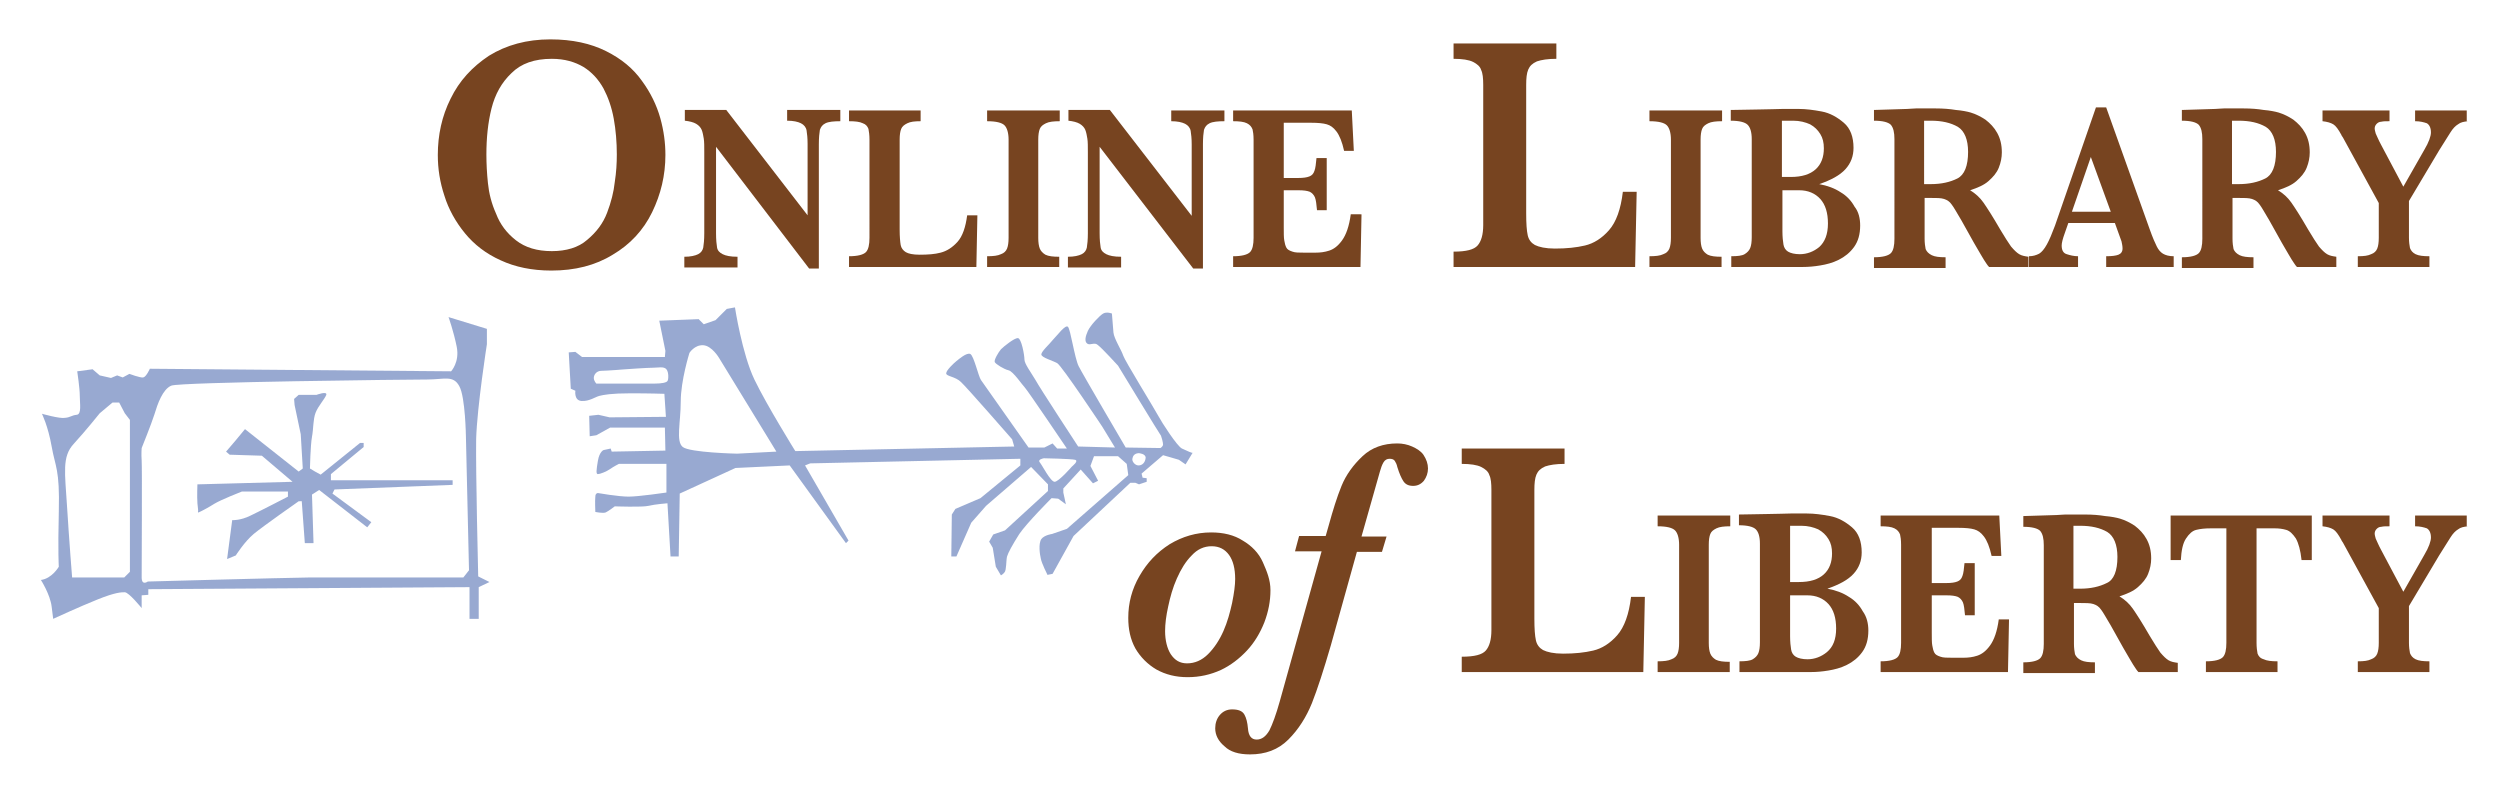 <?xml version="1.0" encoding="utf-8"?>
<!-- Generator: Adobe Illustrator 23.1.1, SVG Export Plug-In . SVG Version: 6.00 Build 0)  -->
<svg version="1.1" id="Layer_1" xmlns="http://www.w3.org/2000/svg" xmlns:xlink="http://www.w3.org/1999/xlink" x="0px" y="0px"
	 viewBox="0 0 488.8 154.6" style="enable-background:new 0 0 488.8 154.6;" xml:space="preserve">
<style type="text/css">
	.st0{opacity:0.58;}
	.st1{fill:#4D6BB0;}
	.st2{fill:#774420;}
</style>
<g class="st0">
	<path class="st1" d="M11.5,110.8c0,0-0.2-2.7,0-10.9c0.2-8.2-0.7-8.6-1.4-12.6c-0.7-4-1.9-6.4-1.9-6.4s3.5,1,4.5,0.8
		c1.1-0.1,1.3-0.5,2.3-0.6c1-0.1,0.6-2.2,0.6-3.7s-0.5-4.8-0.5-4.8l3-0.4l1.4,1.2l2.2,0.5l1.2-0.5l1.1,0.4l1.3-0.7
		c0,0,2.1,0.8,2.7,0.7c0.6-0.1,1.3-1.7,1.3-1.7l58.9,0.5c0,0,1.7-1.8,1.1-4.8c-0.6-3-1.6-5.8-1.6-5.8l7.5,2.3v3
		c0,0-1.9,12.1-2.1,18.5c-0.1,6.4,0.4,26.9,0.4,26.9l2.2,1.1l-2.1,1v6.2h-1.8v-6.2l-62.8,0.4v1.1l-1.3,0.1v2.5c0,0-2.5-3.1-3.3-3.1
		c-0.7,0-1.8,0-5.3,1.4c-3.5,1.4-8.7,3.8-8.7,3.8s0,0-0.3-2.4c-0.3-2.4-2.1-5.2-2.1-5.2C10.2,113.1,11.5,110.8,11.5,110.8z
		 M24.3,112.9l1.1-1.1v-2.1V82.1l-1-1.3l-1.1-2.1H22l-2.5,2.1c0,0-2.8,3.5-5.1,6s-1.7,5.6-1.3,12.1s1,14,1,14h6.3H24.3z M90.6,112.9
		l1.1-1.4l-0.6-26c0,0-0.1-7.9-1.3-10c-1.2-2.2-2.9-1.3-6.3-1.3c-3.4,0-48.3,0.5-50,1.2c-1.7,0.7-2.7,3.6-3.3,5.6
		c-0.6,1.9-2.5,6.6-2.5,6.6s-0.1,1.1,0,2.5c0.1,1.4,0,21.1,0,22.8c0,1.7,1.2,0.8,1.2,0.8s25.6-0.7,31.9-0.8H90.6z M57.5,78l0.1,1.2
		l1.2,5.7l0.4,6.7l-0.8,0.6l-10.5-8.3l-1.9,2.3l-1.8,2.1l0.7,0.6l6.3,0.2l6,5.1l-18.6,0.5c0,0-0.1,2.3,0,3.7
		c0.1,1.1,0.2,1.5,0.1,1.7c0,0,0,0.1,0.1,0.1c0.5-0.2,2-1,3.1-1.7c1.3-0.8,5.4-2.4,5.4-2.4l9,0l0,1c0,0-5.4,2.8-7.3,3.7
		c-2,1-3.6,0.9-3.6,0.9l-1,7.6l1.7-0.7c0,0,1.7-2.7,3.5-4.2s8.8-6.4,8.8-6.4H59l0.6,8.2h1.7L61,96.7l1.4-0.9l9.4,7.3l0.8-1l-7.6-5.6
		l0.4-0.8l23.1-0.9v-0.9H64.7v-1.2l6.4-5.3v-0.8h-0.7l-7.7,6.2l-1.1-0.6l-1-0.6c0,0,0.1-4.6,0.4-6.2c0.3-1.6,0.2-3.4,0.7-4.7
		s1.8-2.7,2.1-3.5c0.2-0.8-1.9,0-1.9,0h-3.5L57.5,78z"/>
	<path class="st1" d="M231.1,87.7c-0.9-0.4-3.9-5-4.7-6.5c-0.8-1.5-6.5-10.7-6.8-11.7c-0.3-1-1.8-3.3-1.9-4.5
		c-0.1-1.2-0.3-3.7-0.3-3.7s-1-0.4-1.7,0c-0.7,0.4-2.5,2.3-3,3.4c-0.5,1.1-0.7,2.1-0.1,2.5c0.6,0.4,1.4-0.4,2.1,0.3
		c0.8,0.6,3.9,4,3.9,4s8.2,13.5,8.4,13.7c0.1,0.2,0.4,1.3,0.4,1.7s-0.5,0.7-0.5,0.7l-6.8-0.1c0,0-8.4-14.3-9.2-15.9
		c-0.8-1.6-1.6-7.3-2.1-7.7c-0.5-0.5-2.1,1.7-2.9,2.5c-0.7,0.9-2.3,2.3-2.3,2.9c0,0.6,2.2,1.2,3.1,1.7c0.9,0.5,8.8,12.4,8.8,12.4
		l2.5,4.1l-7.2-0.2c0,0-7.6-11.6-8.4-13.1c-0.9-1.5-2.1-3.1-2.1-3.9c0-0.9-0.6-4.2-1.3-4.2s-2.7,1.6-3.3,2.2
		c-0.5,0.6-1.4,2.1-1.2,2.5c0.2,0.4,1.8,1.4,2.7,1.6s2.7,2.9,3.2,3.4c0.5,0.5,8.2,11.9,8.2,11.9h-1.9l-0.9-1l-1.6,0.8l-3.1,0
		c0,0-8.8-12.5-9.3-13.2c-0.5-0.7-1.4-4.8-2.1-5.1c-0.7-0.3-2.2,1-2.7,1.4c-0.5,0.4-2,1.8-2,2.4c0,0.6,1.8,0.6,2.9,1.7
		c1.1,1,10,11.2,10,11.2l0.4,1.4l-42.8,0.9c0,0-5.6-9-8-14c-2.4-5-3.8-14.1-3.8-14.1l-1.6,0.3l-2.2,2.2l-2.3,0.8l-1-1l-7.7,0.3
		l1.2,5.9l-0.1,1.2l-16.2,0l-1.3-1l-1.3,0.1l0.4,7.1l0.9,0.4c0,0-0.3,1.9,1.2,2c1.5,0.1,2.7-0.8,3.5-1c0.8-0.2,2.3-0.5,6.1-0.5
		c3.8,0,6.6,0.1,6.6,0.1l0.3,4.5l-11,0.1l-2.2-0.5l-1.8,0.2l0.1,4l1.3-0.2l2.7-1.5h10.7l0.1,4.5l-10.5,0.2l-0.2-0.6L118,88
		c0,0-0.8,0.3-1.1,2.1c-0.3,1.8-0.4,2.6,0,2.6c0.4,0,1.7-0.5,2.4-1c0.7-0.5,1.7-1,1.7-1h9.3v5.6c0,0-5.4,0.8-7.4,0.8
		c-2,0-6-0.7-6-0.7s-0.5,0-0.5,0.7c-0.1,0.7,0,3,0,3s1.5,0.3,2,0.1c0.5-0.2,1.8-1.2,1.8-1.2s5.4,0.2,6.6-0.1
		c1.2-0.3,3.7-0.5,3.7-0.5l0.6,10.4h1.6l0.2-12.3l10.9-5l10.6-0.5l11,15.2l0.5-0.5l-8.5-14.7l1-0.4l41.1-0.9V91l-7.8,6.4l-4.9,2.1
		l-0.7,1.1l-0.1,8.2h1l2.9-6.6l2.9-3.3l8.8-7.6l3.3,3.4v1.3l-8.4,7.7l-2.3,0.8l-0.8,1.4l0.7,1.2l0.6,3.7l1,1.7c0,0,0.4-0.2,0.7-0.6
		c0.4-0.4,0.3-2.4,0.5-3.1c0.2-0.7,1-2.2,2.4-4.4c1.5-2.2,6.3-7,6.3-7l1.3,0.1l1.5,1.1l-0.5-2.3l0-0.8l3.4-3.7l2.4,2.7l1-0.5
		l-1.5-2.9l0.7-1.9h4.7l1.7,1.5l0.3,2.2l-12,10.5l-2.9,1c0,0-1.5,0.2-2.1,1c-0.6,0.9-0.3,3-0.1,3.8c0.1,0.8,1.3,3.2,1.3,3.2l1-0.2
		l4.1-7.4l11.1-10.4l1,0l0.7,0.3l1.5-0.5v-0.7l-0.8-0.1l-0.2-0.8l4.2-3.6l1.4,0.4l1.7,0.5l1.3,0.9l1.4-2.3
		C233.2,88.7,232,88.1,231.1,87.7z M130.5,74.5c-0.2,0.3-1.1,0.5-2.5,0.5c-1.4,0-11.4,0-11.4,0s-0.5-0.5-0.5-1.1
		c0-0.6,0.5-1.4,1.5-1.4c1,0,4.7-0.3,4.7-0.3s4.2-0.3,5.3-0.3c1.1,0,2.2-0.3,2.7,0.3S130.7,74.3,130.5,74.5z M144.1,88.7
		c0,0-9.2-0.2-10.6-1.3c-1.4-1.1-0.4-4.8-0.4-8.9s1.7-9.5,1.7-9.5s1-1.6,2.7-1.5c1.7,0.1,3.1,2.5,3.1,2.5l11.2,18.3L144.1,88.7z
		 M209.6,91.2c0,0-2.6,3-3.4,3c-0.8,0-2.4-3.2-2.9-3.8c-0.5-0.6,0.8-0.8,0.8-0.8s5.4,0.1,6.1,0.3C211,90.1,209.6,91.2,209.6,91.2z
		 M222.6,91c-0.7,0-1.3-0.8-1.2-1.3c0.1-0.5,0.3-1,1.2-1.1c0.1,0,1.4,0.1,1.4,0.9C223.9,90.5,223.3,91,222.6,91z"/>
</g>
<g>
	<path class="st2" d="M130.1,30.3c0,4-0.9,7.7-2.6,11.2c-1.7,3.5-4.3,6.3-7.7,8.3c-3.4,2.1-7.4,3.1-12,3.1c-3.8,0-7.1-0.7-9.9-2
		c-2.9-1.3-5.2-3.1-7-5.3c-1.8-2.2-3.2-4.7-4-7.3c-0.9-2.7-1.3-5.3-1.3-8c0-3.9,0.8-7.6,2.5-11c1.7-3.5,4.2-6.2,7.5-8.4
		c3.4-2.1,7.4-3.2,12-3.2c4.3,0,7.9,0.8,10.9,2.3c3,1.5,5.3,3.4,7,5.8c1.7,2.3,2.9,4.8,3.6,7.3C129.8,25.6,130.1,28,130.1,30.3z
		 M120.6,30.2c0-2.4-0.2-4.8-0.6-7s-1.1-4.2-2-5.9c-1-1.8-2.3-3.2-3.9-4.2c-1.7-1-3.7-1.6-6.2-1.6c-3.4,0-6,0.9-7.9,2.8
		c-1.9,1.8-3.2,4.1-3.9,6.9c-0.7,2.8-1,5.8-1,9c0,1.8,0.1,3.7,0.3,5.6c0.2,2,0.7,4,1.6,6c0.8,2.1,2.1,3.8,3.9,5.2
		c1.8,1.4,4.1,2.1,7,2.1c2.8,0,5.2-0.7,6.9-2.2c1.8-1.5,3.1-3.2,3.9-5.3c0.8-2.1,1.3-4.1,1.5-6C120.5,33.7,120.6,31.9,120.6,30.2z"
		/>
	<path class="st2" d="M164.3,23.7c-1.3,0-2.3,0.1-2.9,0.4c-0.6,0.3-0.9,0.7-1.1,1.3c-0.1,0.6-0.2,1.5-0.2,2.8v24.3h-1.9L140,28.7
		v16.9c0,1.3,0.1,2.2,0.2,2.8c0.1,0.6,0.5,1,1.1,1.3c0.6,0.3,1.5,0.5,2.9,0.5v2.1h-10.4v-2.1c1.2,0,2.1-0.2,2.7-0.5
		c0.6-0.3,0.9-0.8,1-1.3c0.1-0.6,0.2-1.5,0.2-2.8V29.9c0-1.3,0-2.2-0.1-2.8c-0.1-0.6-0.2-1.2-0.4-1.7s-0.6-0.9-1.1-1.2
		c-0.5-0.3-1.3-0.5-2.2-0.6v-2.1h8.1l15.9,20.6v-14c0-1.1-0.1-2-0.2-2.6c-0.1-0.6-0.5-1.1-1.1-1.4c-0.6-0.3-1.5-0.5-2.7-0.5v-2.1
		h10.4V23.7z"/>
	<path class="st2" d="M191.1,42l-0.2,10.2H166v-2.1c1.7,0,2.8-0.3,3.3-0.8c0.5-0.5,0.7-1.5,0.7-2.8V27.3c0-0.9-0.1-1.6-0.2-2.1
		c-0.2-0.5-0.5-0.9-1.1-1.1c-0.6-0.3-1.5-0.4-2.7-0.4v-2.1h14v2.1c-1.2,0-2,0.1-2.6,0.4c-0.6,0.3-1,0.6-1.2,1.1s-0.3,1.2-0.3,2.1
		v17.6c0,1.4,0.1,2.4,0.2,3c0.1,0.6,0.5,1.1,1,1.4c0.5,0.3,1.4,0.5,2.7,0.5c1.6,0,3-0.1,4.1-0.4c1.2-0.3,2.3-1,3.3-2.1
		c1-1.1,1.6-2.9,1.9-5.2H191.1z"/>
	<path class="st2" d="M207.2,52.2H193v-2.1c1.2,0,2.1-0.1,2.7-0.4c0.6-0.2,1-0.6,1.2-1.1c0.2-0.5,0.3-1.2,0.3-2.1V27.3
		c0-1.3-0.3-2.3-0.8-2.8c-0.5-0.5-1.6-0.8-3.4-0.8v-2.1h14.2v2.1c-1.2,0-2.1,0.1-2.7,0.4s-1,0.6-1.2,1.1c-0.2,0.5-0.3,1.2-0.3,2.1
		v19.2c0,0.9,0.1,1.6,0.3,2.1c0.2,0.5,0.6,0.9,1.1,1.2c0.6,0.3,1.5,0.4,2.7,0.4V52.2z"/>
	<path class="st2" d="M239.4,23.7c-1.3,0-2.3,0.1-2.9,0.4c-0.6,0.3-0.9,0.7-1.1,1.3c-0.1,0.6-0.2,1.5-0.2,2.8v24.3h-1.9l-18.3-23.8
		v16.9c0,1.3,0.1,2.2,0.2,2.8c0.1,0.6,0.5,1,1.1,1.3c0.6,0.3,1.5,0.5,2.9,0.5v2.1h-10.4v-2.1c1.2,0,2.1-0.2,2.7-0.5
		c0.6-0.3,0.9-0.8,1-1.3c0.1-0.6,0.2-1.5,0.2-2.8V29.9c0-1.3,0-2.2-0.1-2.8c-0.1-0.6-0.2-1.2-0.4-1.7c-0.2-0.5-0.6-0.9-1.1-1.2
		c-0.5-0.3-1.3-0.5-2.2-0.6v-2.1h8.1L233,42.2v-14c0-1.1-0.1-2-0.2-2.6c-0.1-0.6-0.5-1.1-1.1-1.4c-0.6-0.3-1.5-0.5-2.7-0.5v-2.1
		h10.4V23.7z"/>
	<path class="st2" d="M266.2,42.1L266,52.2h-24.9v-2.1c1.7,0,2.8-0.3,3.3-0.8c0.5-0.5,0.7-1.5,0.7-2.8V27.3c0-0.9-0.1-1.6-0.2-2
		c-0.2-0.5-0.5-0.9-1.1-1.2c-0.6-0.3-1.5-0.4-2.7-0.4v-2.1h23.2l0.4,7.9h-1.9c-0.4-1.8-0.9-3-1.5-3.8c-0.6-0.8-1.2-1.2-1.9-1.4
		c-0.7-0.2-1.7-0.3-3.1-0.3H251v10.8h2.8c1,0,1.7-0.1,2.2-0.3c0.5-0.2,0.8-0.5,1-1.1c0.2-0.5,0.3-1.4,0.4-2.5h2v10.2h-1.9
		c-0.1-1.1-0.2-2-0.4-2.5c-0.2-0.5-0.6-0.9-1-1.1c-0.5-0.2-1.2-0.3-2.2-0.3H251v7.2c0,1.2,0,2.1,0.1,2.6c0.1,0.6,0.2,1,0.4,1.4
		s0.6,0.6,1.2,0.8c0.5,0.2,1.3,0.2,2.3,0.2h2.2c0.9,0,1.8-0.1,2.7-0.4c0.9-0.3,1.7-0.9,2.5-2c0.8-1.1,1.4-2.8,1.7-5.1H266.2z"/>
	<path class="st2" d="M320,37.6l-0.3,14.6h-35.5v-3c2.5,0,4-0.4,4.7-1.2s1.1-2.1,1.1-4V16.6c0-1.3-0.1-2.3-0.4-2.9
		c-0.2-0.7-0.8-1.2-1.6-1.6s-2.1-0.6-3.8-0.6v-3h20.1v3c-1.7,0-2.9,0.2-3.8,0.5c-0.9,0.4-1.4,0.9-1.7,1.6c-0.3,0.7-0.4,1.7-0.4,3
		v25.1c0,2,0.1,3.4,0.3,4.3c0.2,0.9,0.7,1.5,1.4,1.9c0.8,0.4,2.1,0.7,3.9,0.7c2.3,0,4.2-0.2,5.9-0.6c1.7-0.4,3.3-1.4,4.7-3
		c1.4-1.6,2.3-4.1,2.7-7.5H320z"/>
	<path class="st2" d="M336.7,52.2h-14.2v-2.1c1.2,0,2.1-0.1,2.7-0.4c0.6-0.2,1-0.6,1.2-1.1c0.2-0.5,0.3-1.2,0.3-2.1V27.3
		c0-1.3-0.3-2.3-0.8-2.8c-0.5-0.5-1.6-0.8-3.4-0.8v-2.1h14.2v2.1c-1.2,0-2.1,0.1-2.7,0.4c-0.6,0.3-1,0.6-1.2,1.1s-0.3,1.2-0.3,2.1
		v19.2c0,0.9,0.1,1.6,0.3,2.1c0.2,0.5,0.6,0.9,1.1,1.2c0.6,0.3,1.5,0.4,2.7,0.4V52.2z"/>
	<path class="st2" d="M363.7,44.1c0,1.7-0.4,3.1-1.2,4.2c-0.8,1.1-1.8,1.9-3,2.5c-1.2,0.6-2.4,0.9-3.6,1.1c-1.2,0.2-2.3,0.3-3.4,0.3
		h-14v-2.1c1.2,0,2.1-0.1,2.6-0.4s0.9-0.7,1.1-1.2c0.2-0.5,0.3-1.2,0.3-2.1V27.2c0-1.4-0.3-2.3-0.8-2.8c-0.5-0.5-1.6-0.8-3.3-0.8
		v-2.1c2,0,3.9-0.1,5.7-0.1c1.8,0,3.3-0.1,4.4-0.1c1.2,0,2,0,2.4,0h0.8c1.4,0,2.9,0.2,4.5,0.5c1.6,0.3,3,1.1,4.3,2.2
		c1.3,1.1,1.9,2.8,1.9,4.9c0,1.6-0.5,3-1.6,4.2s-2.8,2.1-5.1,2.9c1.6,0.3,3,0.8,4.2,1.6c1.2,0.7,2.1,1.7,2.7,2.8
		C363.4,41.4,363.7,42.7,363.7,44.1z M356.6,29c0-1.1-0.2-2-0.7-2.8s-1.1-1.4-2-1.9c-0.9-0.4-2-0.7-3.3-0.7h-2.2v11h1.7
		c2.2,0,3.8-0.5,4.9-1.5C356.1,32.1,356.6,30.7,356.6,29z M357.4,43.7c0-2.1-0.5-3.7-1.5-4.8s-2.4-1.7-4.1-1.7h-3.3v7.4v0.6
		c0,1.1,0.1,2,0.2,2.6c0.1,0.6,0.4,1.1,0.9,1.4c0.5,0.3,1.3,0.5,2.3,0.5c1.4,0,2.7-0.5,3.8-1.4C356.8,47.3,357.4,45.8,357.4,43.7z"
		/>
	<path class="st2" d="M396.4,52.2h-7.5c-0.3-0.3-0.6-0.8-1-1.4c-0.4-0.6-0.8-1.4-1.3-2.2c-0.5-0.8-0.9-1.6-1.2-2.1l-1.9-3.4
		c-0.9-1.5-1.5-2.6-1.9-3.1c-0.4-0.6-0.9-0.9-1.5-1.1c-0.6-0.2-1.5-0.2-2.8-0.2h-1v8c0,0.8,0.1,1.5,0.2,2c0.2,0.5,0.6,0.9,1.2,1.2
		c0.6,0.3,1.5,0.4,2.7,0.4v2.1h-14v-2.1c1.7,0,2.8-0.3,3.3-0.8c0.5-0.5,0.7-1.5,0.7-2.8V27.2c0-1.3-0.2-2.2-0.7-2.8
		c-0.5-0.5-1.6-0.8-3.3-0.8v-2.1l6.5-0.2c0.5,0,1.1-0.1,1.7-0.1c0.6,0,1.2,0,1.8,0c0.4,0,1.1,0,2.1,0c1.4,0,2.7,0.1,3.9,0.3
		c1.2,0.1,2.2,0.3,2.9,0.5c1,0.3,2,0.8,2.9,1.4c0.9,0.7,1.7,1.5,2.3,2.6c0.6,1.1,0.9,2.3,0.9,3.8c0,1-0.2,2-0.6,3
		c-0.4,1-1.1,1.8-2,2.6c-0.9,0.8-2.1,1.3-3.6,1.8c1,0.6,1.9,1.4,2.6,2.4c0.7,1,1.8,2.7,3.3,5.3c0.9,1.5,1.6,2.6,2.1,3.3
		c0.6,0.7,1.1,1.2,1.6,1.5c0.5,0.3,1.1,0.4,1.8,0.5V52.2z M384.8,29.7c0-2.4-0.7-4.1-2-4.9c-1.4-0.8-3.1-1.2-5.3-1.2
		c-0.3,0-0.5,0-0.7,0c-0.2,0-0.4,0-0.6,0V36h1.3c2.1,0,3.8-0.4,5.2-1.1C384.1,34.2,384.8,32.4,384.8,29.7z"/>
	<path class="st2" d="M425,52.2h-13.2v-2.1c1.1,0,1.9-0.1,2.4-0.3c0.5-0.2,0.8-0.6,0.8-1.2c0-0.5-0.1-0.9-0.2-1.4l-1.3-3.6h-9.1
		l-0.7,2c-0.4,1.1-0.6,1.9-0.6,2.4c0,0.9,0.3,1.5,1,1.7c0.6,0.2,1.4,0.4,2.2,0.4v2.1h-9.6v-2.1c0.8,0,1.4-0.2,2-0.5
		c0.5-0.3,1-0.9,1.5-1.8c0.5-0.9,1-2.1,1.6-3.7l8-23.1h2l8.5,23.8c0.6,1.7,1.1,2.8,1.4,3.4c0.3,0.6,0.7,1.1,1.2,1.4
		c0.5,0.3,1.2,0.5,2.1,0.5V52.2z M412.7,41.4l-3.9-10.7l-3.7,10.7H412.7z"/>
	<path class="st2" d="M456.6,52.2h-7.5c-0.3-0.3-0.6-0.8-1-1.4c-0.4-0.6-0.8-1.4-1.3-2.2c-0.5-0.8-0.9-1.6-1.2-2.1l-1.9-3.4
		c-0.9-1.5-1.5-2.6-1.9-3.1c-0.4-0.6-0.9-0.9-1.5-1.1c-0.6-0.2-1.5-0.2-2.8-0.2h-1v8c0,0.8,0.1,1.5,0.2,2c0.2,0.5,0.6,0.9,1.2,1.2
		c0.6,0.3,1.5,0.4,2.7,0.4v2.1h-14v-2.1c1.7,0,2.8-0.3,3.3-0.8c0.5-0.5,0.7-1.5,0.7-2.8V27.2c0-1.3-0.2-2.2-0.7-2.8
		c-0.5-0.5-1.6-0.8-3.3-0.8v-2.1l6.5-0.2c0.5,0,1.1-0.1,1.7-0.1c0.6,0,1.2,0,1.8,0c0.4,0,1.1,0,2.1,0c1.4,0,2.7,0.1,3.9,0.3
		c1.2,0.1,2.2,0.3,2.9,0.5c1,0.3,2,0.8,2.9,1.4c0.9,0.7,1.7,1.5,2.3,2.6c0.6,1.1,0.9,2.3,0.9,3.8c0,1-0.2,2-0.6,3
		c-0.4,1-1.1,1.8-2,2.6c-0.9,0.8-2.1,1.3-3.6,1.8c1,0.6,1.9,1.4,2.6,2.4c0.7,1,1.8,2.7,3.3,5.3c0.9,1.5,1.6,2.6,2.1,3.3
		c0.6,0.7,1.1,1.2,1.6,1.5c0.5,0.3,1.1,0.4,1.8,0.5V52.2z M445,29.7c0-2.4-0.7-4.1-2-4.9c-1.4-0.8-3.1-1.2-5.3-1.2
		c-0.3,0-0.5,0-0.7,0c-0.2,0-0.4,0-0.6,0V36h1.3c2.1,0,3.8-0.4,5.2-1.1C444.3,34.2,445,32.4,445,29.7z"/>
	<path class="st2" d="M482.5,23.7c-0.8,0.1-1.4,0.2-1.9,0.6c-0.5,0.3-1,0.8-1.5,1.6s-1.2,1.9-2.2,3.5l-5.9,9.9v7.2
		c0,0.8,0.1,1.5,0.2,2c0.2,0.5,0.5,0.9,1.1,1.2c0.6,0.3,1.5,0.4,2.7,0.4v2.1h-14v-2.1c1.2,0,2-0.1,2.6-0.4c0.6-0.2,1-0.6,1.2-1.1
		c0.2-0.5,0.3-1.2,0.3-2.1v-6.8l-7-12.8c-0.1-0.1-0.1-0.2-0.2-0.3c-0.1-0.1-0.1-0.2-0.1-0.2c-0.6-1.1-1.1-1.8-1.6-2.1
		c-0.5-0.3-1.2-0.5-2.1-0.6v-2.1h13.1v2.1c-0.7,0-1.2,0-1.6,0.1c-0.4,0-0.7,0.2-0.9,0.4c-0.2,0.2-0.4,0.5-0.4,0.9
		c0,0.3,0.1,0.6,0.2,1c0.2,0.4,0.5,1.2,1.1,2.3l4.3,8.1l4.1-7.2c0.9-1.5,1.3-2.7,1.3-3.4c0-0.9-0.3-1.5-0.8-1.8
		c-0.6-0.2-1.3-0.4-2.3-0.4v-2.1h10.1V23.7z"/>
	<path class="st2" d="M248.4,115.4c0,2.1-0.4,4.2-1.2,6.3c-0.8,2-1.9,3.9-3.4,5.5c-1.5,1.6-3.2,2.9-5.1,3.8c-2,0.9-4.1,1.4-6.5,1.4
		c-2.3,0-4.3-0.5-6.1-1.5c-1.7-1-3.1-2.4-4.1-4.1c-1-1.8-1.4-3.8-1.4-6c0-2.9,0.7-5.6,2.2-8.2c1.5-2.6,3.4-4.6,5.9-6.2
		c2.5-1.5,5.2-2.3,8.1-2.3c2.4,0,4.5,0.5,6.2,1.6c1.7,1,3.1,2.4,3.9,4.2S248.4,113.4,248.4,115.4z M241.5,113.2c0-2-0.4-3.6-1.2-4.7
		c-0.8-1.1-1.9-1.7-3.4-1.7c-1.5,0-2.8,0.6-3.9,1.8c-1.2,1.2-2.1,2.7-2.9,4.5c-0.8,1.8-1.3,3.6-1.7,5.5c-0.4,1.8-0.6,3.4-0.6,4.8
		c0,1.8,0.4,3.4,1.1,4.5c0.8,1.2,1.8,1.8,3.2,1.8c1.5,0,2.9-0.6,4.1-1.8c1.2-1.2,2.2-2.7,3-4.5c0.8-1.8,1.3-3.7,1.7-5.5
		C241.3,115.9,241.5,114.4,241.5,113.2z"/>
	<path class="st2" d="M279.2,91.6c0,0.9-0.3,1.7-0.8,2.4c-0.6,0.7-1.3,1-2.1,1c-0.9,0-1.5-0.3-1.9-0.9c-0.4-0.6-0.8-1.5-1.2-2.8
		c-0.1-0.5-0.3-0.9-0.5-1.2c-0.2-0.3-0.6-0.4-1-0.4c-0.5,0-0.9,0.2-1.2,0.7c-0.3,0.5-0.5,1.1-0.7,1.8l-3.6,12.7h4.9l-0.9,3h-4.9
		l-5.1,18.3c-1.4,4.8-2.6,8.5-3.7,11.3c-1.1,2.7-2.6,5.1-4.6,7.1c-2,2-4.5,2.9-7.5,2.9c-2.2,0-3.9-0.5-5-1.6c-1.2-1-1.8-2.2-1.8-3.5
		c0-1,0.3-1.9,0.9-2.6c0.6-0.7,1.4-1.1,2.4-1.1c1.2,0,2,0.3,2.4,1c0.4,0.7,0.6,1.6,0.7,2.7c0.1,1.5,0.7,2.2,1.7,2.2
		c1,0,1.8-0.6,2.5-1.8c0.6-1.2,1.3-3.1,2-5.6l8.2-29.4h-5.2l0.8-3h5.2l0.6-2.1c0.8-2.9,1.6-5.5,2.5-7.7c0.9-2.2,2.3-4.1,4.1-5.8
		c1.8-1.7,4.1-2.5,6.8-2.5c1,0,2,0.2,2.9,0.6c0.9,0.4,1.7,0.9,2.2,1.6C278.9,89.8,279.2,90.7,279.2,91.6z"/>
	<path class="st2" d="M321.6,116.8l-0.3,14.6h-35.5v-3c2.5,0,4-0.4,4.7-1.2c0.7-0.8,1.1-2.1,1.1-4V95.8c0-1.3-0.1-2.3-0.4-2.9
		c-0.2-0.7-0.8-1.2-1.6-1.6s-2.1-0.6-3.8-0.6v-3h20.1v3c-1.7,0-2.9,0.2-3.8,0.5c-0.9,0.4-1.4,0.9-1.7,1.6c-0.3,0.7-0.4,1.7-0.4,3
		v25.1c0,2,0.1,3.4,0.3,4.3c0.2,0.9,0.7,1.5,1.4,1.9c0.8,0.4,2.1,0.7,3.9,0.7c2.3,0,4.2-0.2,5.9-0.6c1.7-0.4,3.3-1.4,4.7-3
		c1.4-1.6,2.3-4.1,2.7-7.5H321.6z"/>
	<path class="st2" d="M338.3,131.4h-14.2v-2.1c1.2,0,2.1-0.1,2.7-0.4c0.6-0.2,1-0.6,1.2-1.1c0.2-0.5,0.3-1.2,0.3-2.1v-19.2
		c0-1.3-0.3-2.3-0.8-2.8c-0.5-0.5-1.6-0.8-3.4-0.8v-2.1h14.2v2.1c-1.2,0-2.1,0.1-2.7,0.4c-0.6,0.3-1,0.6-1.2,1.1s-0.3,1.2-0.3,2.1
		v19.2c0,0.9,0.1,1.6,0.3,2.1c0.2,0.5,0.6,0.9,1.1,1.2c0.6,0.3,1.5,0.4,2.7,0.4V131.4z"/>
	<path class="st2" d="M365.3,123.3c0,1.7-0.4,3.1-1.2,4.2c-0.8,1.1-1.8,1.9-3,2.5c-1.2,0.6-2.4,0.9-3.6,1.1
		c-1.2,0.2-2.3,0.3-3.4,0.3h-14v-2.1c1.2,0,2.1-0.1,2.6-0.4s0.9-0.7,1.1-1.2c0.2-0.5,0.3-1.2,0.3-2.1v-19.3c0-1.4-0.3-2.3-0.8-2.8
		c-0.5-0.5-1.6-0.8-3.3-0.8v-2.1c2,0,3.9-0.1,5.7-0.1c1.8,0,3.3-0.1,4.4-0.1c1.2,0,2,0,2.4,0h0.8c1.4,0,2.9,0.2,4.5,0.5
		c1.6,0.3,3,1.1,4.3,2.2c1.3,1.1,1.9,2.8,1.9,4.9c0,1.6-0.5,3-1.6,4.2s-2.8,2.1-5.1,2.9c1.6,0.3,3,0.8,4.2,1.6
		c1.2,0.7,2.1,1.7,2.7,2.8C365,120.6,365.3,121.9,365.3,123.3z M358.2,108.2c0-1.1-0.2-2-0.7-2.8s-1.1-1.4-2-1.9
		c-0.9-0.4-2-0.7-3.3-0.7H350v11h1.7c2.2,0,3.8-0.5,4.9-1.5C357.7,111.3,358.2,109.9,358.2,108.2z M359,122.9c0-2.1-0.5-3.7-1.5-4.8
		s-2.4-1.7-4.1-1.7H350v7.4v0.6c0,1.1,0.1,2,0.2,2.6c0.1,0.6,0.4,1.1,0.9,1.4c0.5,0.3,1.3,0.5,2.3,0.5c1.4,0,2.7-0.5,3.8-1.4
		C358.4,126.5,359,125,359,122.9z"/>
	<path class="st2" d="M392.8,121.3l-0.2,10.1h-24.9v-2.1c1.7,0,2.8-0.3,3.3-0.8c0.5-0.5,0.7-1.5,0.7-2.8v-19.2c0-0.9-0.1-1.6-0.2-2
		c-0.2-0.5-0.5-0.9-1.1-1.2c-0.6-0.3-1.5-0.4-2.7-0.4v-2.1h23.2l0.4,7.9h-1.9c-0.4-1.8-0.9-3-1.5-3.8c-0.6-0.8-1.2-1.2-1.9-1.4
		c-0.7-0.2-1.7-0.3-3.1-0.3h-5.2v10.8h2.8c1,0,1.7-0.1,2.2-0.3c0.5-0.2,0.8-0.5,1-1.1c0.2-0.5,0.3-1.4,0.4-2.5h2v10.2h-1.9
		c-0.1-1.1-0.2-2-0.4-2.5c-0.2-0.5-0.6-0.9-1-1.1c-0.5-0.2-1.2-0.3-2.2-0.3h-2.9v7.2c0,1.2,0,2.1,0.1,2.6c0.1,0.6,0.2,1,0.4,1.4
		c0.2,0.4,0.6,0.6,1.2,0.8c0.5,0.2,1.3,0.2,2.3,0.2h2.2c0.9,0,1.8-0.1,2.7-0.4c0.9-0.3,1.7-0.9,2.5-2c0.8-1.1,1.4-2.8,1.7-5.1H392.8
		z"/>
	<path class="st2" d="M425.6,131.4h-7.5c-0.3-0.3-0.6-0.8-1-1.4c-0.4-0.6-0.8-1.4-1.3-2.2c-0.5-0.8-0.9-1.6-1.2-2.1l-1.9-3.4
		c-0.9-1.5-1.5-2.6-1.9-3.1c-0.4-0.6-0.9-0.9-1.5-1.1c-0.6-0.2-1.5-0.2-2.8-0.2h-1v8c0,0.8,0.1,1.5,0.2,2c0.2,0.5,0.6,0.9,1.2,1.2
		c0.6,0.3,1.5,0.4,2.7,0.4v2.1h-14v-2.1c1.7,0,2.8-0.3,3.3-0.8c0.5-0.5,0.7-1.5,0.7-2.8v-19.3c0-1.3-0.2-2.2-0.7-2.8
		c-0.5-0.5-1.6-0.8-3.3-0.8v-2.1l6.5-0.2c0.5,0,1.1-0.1,1.7-0.1c0.6,0,1.2,0,1.8,0c0.4,0,1.1,0,2.1,0c1.4,0,2.7,0.1,3.9,0.3
		c1.2,0.1,2.2,0.3,2.9,0.5c1,0.3,2,0.8,2.9,1.4c0.9,0.7,1.7,1.5,2.3,2.6c0.6,1.1,0.9,2.3,0.9,3.8c0,1-0.2,2-0.6,3
		c-0.4,1-1.1,1.8-2,2.6c-0.9,0.8-2.1,1.3-3.6,1.8c1,0.6,1.9,1.4,2.6,2.4c0.7,1,1.8,2.7,3.3,5.3c0.9,1.5,1.6,2.6,2.1,3.3
		c0.6,0.7,1.1,1.2,1.6,1.5c0.5,0.3,1.1,0.4,1.8,0.5V131.4z M414,108.9c0-2.4-0.7-4.1-2-4.9c-1.4-0.8-3.1-1.2-5.3-1.2
		c-0.3,0-0.5,0-0.7,0c-0.2,0-0.4,0-0.6,0v12.3h1.3c2.1,0,3.8-0.4,5.2-1.1C413.3,113.4,414,111.6,414,108.9z"/>
	<path class="st2" d="M452,109.5h-2c-0.2-1.9-0.6-3.3-1.1-4.2c-0.6-0.9-1.2-1.5-1.9-1.7c-0.7-0.2-1.4-0.3-2.3-0.3h-3.5v22.4
		c0,0.9,0.1,1.6,0.2,2.1c0.2,0.5,0.5,0.9,1.2,1.1c0.6,0.3,1.5,0.4,2.7,0.4v2.1h-14v-2.1c1.7,0,2.8-0.3,3.3-0.8
		c0.5-0.5,0.7-1.5,0.7-2.8v-22.4h-3c-1.2,0-2.1,0.1-2.9,0.3c-0.8,0.2-1.4,0.8-2,1.7c-0.6,0.9-0.9,2.3-1,4.2h-2v-8.7H452V109.5z"/>
	<path class="st2" d="M482.5,102.9c-0.8,0.1-1.4,0.2-1.9,0.6c-0.5,0.3-1,0.8-1.5,1.6s-1.2,1.9-2.2,3.5l-5.9,9.9v7.2
		c0,0.8,0.1,1.5,0.2,2c0.2,0.5,0.5,0.9,1.1,1.2c0.6,0.3,1.5,0.4,2.7,0.4v2.1h-14v-2.1c1.2,0,2-0.1,2.6-0.4c0.6-0.2,1-0.6,1.2-1.1
		c0.2-0.5,0.3-1.2,0.3-2.1v-6.8l-7-12.8c-0.1-0.1-0.1-0.2-0.2-0.3c-0.1-0.1-0.1-0.2-0.1-0.2c-0.6-1.1-1.1-1.8-1.6-2.1
		c-0.5-0.3-1.2-0.5-2.1-0.6v-2.1h13.1v2.1c-0.7,0-1.2,0-1.6,0.1c-0.4,0-0.7,0.2-0.9,0.4c-0.2,0.2-0.4,0.5-0.4,0.9
		c0,0.3,0.1,0.6,0.2,1c0.2,0.4,0.5,1.2,1.1,2.3l4.3,8.1l4.1-7.2c0.9-1.5,1.3-2.7,1.3-3.4c0-0.9-0.3-1.5-0.8-1.8
		c-0.6-0.2-1.3-0.4-2.3-0.4v-2.1h10.1V102.9z"/>
</g>
</svg>
